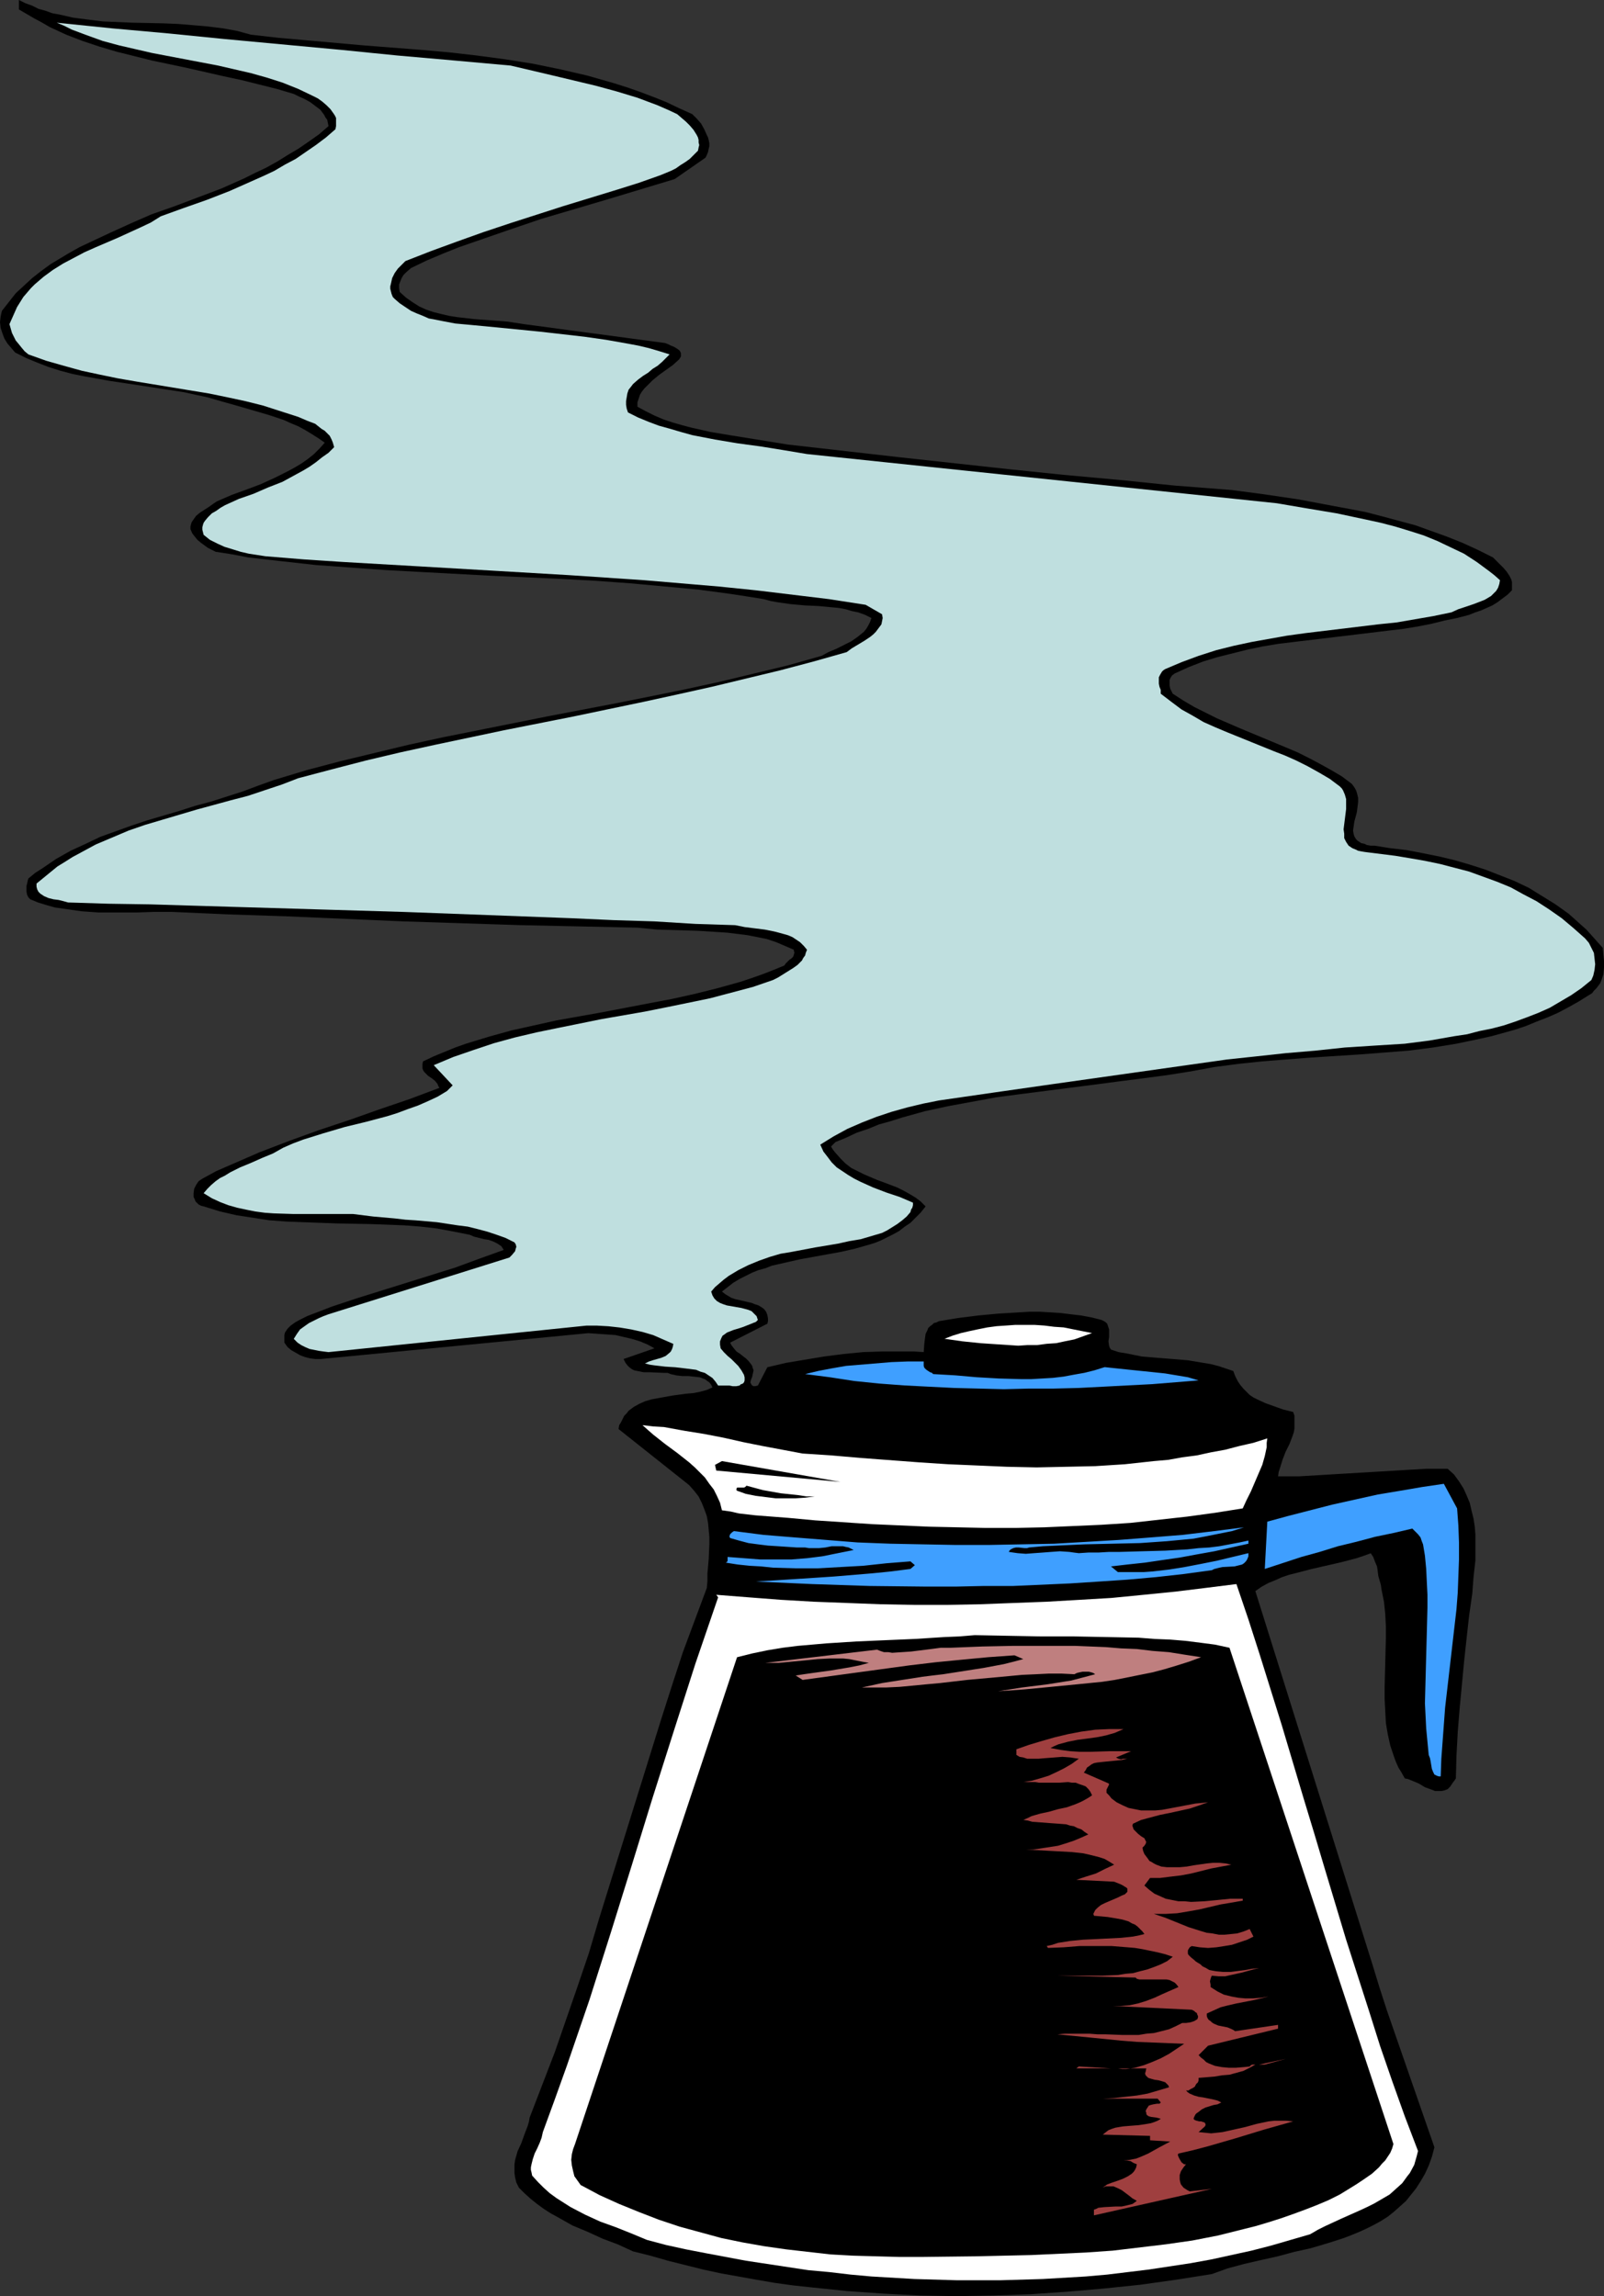 <?xml version="1.0" encoding="UTF-8" standalone="no"?>
<svg
   version="1.0"
   width="108.767mm"
   height="155.668mm"
   id="svg15"
   sodipodi:docname="Coffee Pot 20.wmf"
   xmlns:inkscape="http://www.inkscape.org/namespaces/inkscape"
   xmlns:sodipodi="http://sodipodi.sourceforge.net/DTD/sodipodi-0.dtd"
   xmlns="http://www.w3.org/2000/svg"
   xmlns:svg="http://www.w3.org/2000/svg">
  <rect width="100%" height="100%" fill="#333333" stroke="none"/>
  <sodipodi:namedview
     id="namedview15"
     pagecolor="#ffffff"
     bordercolor="#000000"
     borderopacity="0.25"
     inkscape:showpageshadow="2"
     inkscape:pageopacity="0.0"
     inkscape:pagecheckerboard="0"
     inkscape:deskcolor="#d1d1d1"
     inkscape:document-units="mm" />
  <defs
     id="defs1">
    <pattern
       id="WMFhbasepattern"
       patternUnits="userSpaceOnUse"
       width="6"
       height="6"
       x="0"
       y="0" />
  </defs>
  <path
     style="fill:#000000;fill-opacity:1;fill-rule:evenodd;stroke:none"
     d="m 64.313,8.888 7.11,0.808 7.272,0.646 14.543,1.293 14.543,1.131 7.272,0.646 7.11,0.808 7.272,0.97 7.11,1.131 7.11,1.454 6.948,1.616 3.393,0.97 3.393,0.97 3.555,1.131 3.232,1.131 3.393,1.293 3.232,1.293 3.393,1.616 3.232,1.454 1.131,1.131 1.131,1.293 0.808,1.454 0.646,1.454 0.323,0.646 0.162,0.646 0.162,0.808 v 0.808 l -0.162,0.646 -0.162,0.808 -0.323,0.808 -0.323,0.646 -7.918,5.494 -8.564,2.585 -8.564,2.585 -16.967,5.009 -8.564,2.909 -8.403,2.909 -4.201,1.454 -4.04,1.616 -4.201,1.778 -4.04,1.939 -1.293,1.131 -0.646,0.646 -0.485,0.808 -0.323,0.808 -0.323,0.808 v 0.97 l 0.162,0.97 1.616,1.454 1.616,1.131 1.778,1.131 1.778,0.808 1.939,0.646 1.939,0.485 2.101,0.485 2.101,0.323 4.201,0.485 4.363,0.323 4.201,0.323 2.101,0.323 2.101,0.323 36.197,4.848 0.808,0.323 0.646,0.323 0.808,0.323 0.808,0.485 0.646,0.485 0.162,0.323 0.162,0.323 v 0.323 0.485 l -0.162,0.323 -0.323,0.485 -1.616,1.454 -3.393,2.424 -1.778,1.454 -1.454,1.454 -0.646,0.646 -0.646,0.808 -0.485,0.808 -0.323,0.97 -0.323,0.97 v 1.131 l 2.101,1.131 2.262,1.131 2.262,0.97 2.424,0.808 2.262,0.646 2.424,0.646 5.009,1.131 4.848,0.808 10.019,1.616 5.009,0.808 14.22,1.616 14.22,1.616 28.117,3.07 14.058,1.454 14.22,1.293 14.22,1.454 14.543,1.131 8.564,1.131 8.726,1.293 8.564,1.616 4.363,0.808 4.201,0.808 4.363,1.131 4.201,1.131 4.201,1.131 4.04,1.454 4.04,1.454 4.04,1.616 3.878,1.778 3.878,1.939 0.97,0.97 0.97,0.97 0.808,0.808 0.808,0.97 0.646,0.97 0.485,0.97 0.162,0.646 v 0.646 0.646 0.808 l -1.131,1.131 -1.293,0.97 -1.293,0.97 -1.293,0.808 -1.454,0.646 -1.454,0.646 -1.454,0.485 -1.616,0.646 -3.07,0.808 -3.232,0.646 -3.232,0.808 -3.232,0.646 -3.878,0.646 -4.04,0.485 -8.08,0.97 -16.159,1.939 -4.04,0.485 -3.878,0.646 -3.878,0.808 -3.878,0.97 -3.878,0.97 -3.717,1.131 -3.717,1.454 -3.555,1.616 -0.646,0.485 -0.323,0.485 -0.323,0.646 v 0.808 0.646 l 0.162,0.808 0.323,0.646 0.323,0.646 2.747,1.778 2.747,1.616 2.909,1.454 2.909,1.454 5.979,2.585 11.635,4.848 3.07,1.293 2.909,1.454 2.747,1.454 2.909,1.616 2.747,1.616 2.585,1.939 0.485,0.646 0.323,0.485 0.323,0.646 0.162,0.485 0.323,1.293 v 1.131 l -0.162,1.293 -0.162,1.293 -0.646,2.424 -0.162,1.131 -0.162,1.131 0.162,0.97 0.162,0.485 0.162,0.323 0.323,0.485 0.323,0.323 0.485,0.323 0.485,0.323 0.808,0.162 0.646,0.323 0.97,0.162 h 0.97 l 4.04,0.646 4.201,0.485 4.201,0.808 4.04,0.808 4.04,0.97 3.878,1.131 4.04,1.293 3.717,1.454 3.717,1.454 3.717,1.778 3.393,2.101 3.393,2.101 3.393,2.424 3.07,2.747 1.454,1.293 1.454,1.616 1.293,1.454 1.454,1.616 0.162,1.778 0.162,1.616 v 1.616 l -0.162,1.778 -0.485,1.454 -0.323,0.808 -0.485,0.646 -0.485,0.646 -0.646,0.646 -0.485,0.646 -0.808,0.485 -2.585,1.616 -2.585,1.454 -2.747,1.454 -2.585,1.131 -2.909,1.131 -2.747,1.131 -2.909,0.97 -2.909,0.808 -2.909,0.808 -2.909,0.646 -3.07,0.646 -3.07,0.646 -5.979,0.97 -6.302,0.808 -6.14,0.485 -6.302,0.485 -12.604,0.808 -6.302,0.485 -6.14,0.485 -6.14,0.646 -6.14,0.808 -6.14,1.131 -6.14,0.97 -6.14,0.808 -6.302,0.808 -6.14,0.808 -6.302,0.808 -12.604,1.616 -6.14,0.808 -6.14,1.131 -6.14,1.131 -5.979,1.293 -5.817,1.616 -3.07,0.97 -2.909,0.808 -2.747,1.131 -2.909,0.97 -2.747,1.293 -2.747,1.131 -1.131,1.131 0.485,0.808 0.646,0.808 1.293,1.454 1.293,1.293 1.454,1.131 1.616,0.808 1.616,0.808 3.393,1.454 1.778,0.646 3.393,1.293 1.616,0.808 1.454,0.808 1.616,0.97 1.293,0.97 1.293,1.293 -1.293,1.616 -1.293,1.293 -1.293,1.293 -1.454,0.97 -1.454,1.131 -1.454,0.808 -1.616,0.808 -1.616,0.808 -1.616,0.646 -1.616,0.485 -3.393,0.97 -3.555,0.808 -3.555,0.646 -7.11,1.293 -3.555,0.808 -3.555,0.808 -1.616,0.646 -1.778,0.485 -1.616,0.646 -1.616,0.808 -1.616,0.808 -1.616,0.97 -1.454,1.131 -1.454,1.131 0.808,0.646 0.808,0.485 0.808,0.485 0.97,0.323 2.101,0.485 2.101,0.485 0.808,0.323 0.97,0.323 0.808,0.485 0.646,0.485 0.485,0.646 0.323,0.808 0.162,0.97 v 0.646 l -0.162,0.646 -9.534,4.848 0.323,0.646 0.485,0.646 0.808,0.97 0.97,0.646 0.808,0.646 0.646,0.485 0.646,0.646 0.646,0.808 0.323,0.485 0.162,0.646 0.162,0.323 v 0.323 l -0.162,0.646 -0.162,0.808 -0.323,0.808 -0.162,0.646 0.162,0.323 0.162,0.323 0.162,0.162 0.323,0.162 h 0.485 l 0.646,-0.162 2.424,-4.686 4.848,-1.131 4.848,-0.808 4.848,-0.808 5.009,-0.646 5.009,-0.485 5.009,-0.162 h 5.171 2.747 l 2.585,0.162 0.162,-2.262 0.162,-1.293 0.162,-1.131 0.485,-0.97 0.162,-0.485 0.485,-0.485 0.485,-0.323 0.485,-0.485 0.646,-0.162 0.646,-0.323 4.848,-0.808 5.171,-0.646 5.171,-0.485 5.333,-0.323 2.747,-0.162 h 2.585 l 2.747,0.162 2.585,0.162 2.585,0.323 2.747,0.323 2.585,0.485 2.585,0.646 0.646,0.323 0.485,0.323 0.323,0.323 0.162,0.485 0.162,0.485 0.162,0.485 v 1.454 0.485 l -0.162,1.131 0.162,1.131 0.162,0.485 0.323,0.485 1.939,0.646 1.939,0.323 4.04,0.808 3.878,0.323 4.04,0.323 3.878,0.323 3.878,0.646 1.939,0.323 1.939,0.485 1.939,0.646 1.939,0.646 0.485,1.293 0.646,1.293 0.646,0.97 0.808,0.97 0.808,0.808 0.808,0.808 0.97,0.646 0.97,0.485 2.101,0.97 2.262,0.808 2.262,0.808 2.585,0.646 0.323,0.97 v 1.131 0.97 1.131 l -0.162,0.97 -0.323,0.97 -0.808,2.101 -0.97,1.939 -0.808,2.101 -0.646,2.101 -0.323,0.97 -0.162,1.131 h 5.333 l 5.494,-0.323 5.333,-0.323 5.494,-0.323 10.827,-0.646 5.494,-0.323 h 5.494 l 1.616,1.454 1.293,1.778 1.131,1.778 0.808,1.778 0.808,1.939 0.485,2.101 0.485,1.939 0.323,2.101 0.162,2.101 v 2.262 4.201 l -0.485,4.363 -0.323,4.201 -0.808,5.656 -0.646,5.817 -0.646,5.979 -1.131,11.958 -0.485,5.979 -0.323,5.979 -0.162,5.979 -0.323,0.485 -0.485,0.646 -0.646,0.97 -0.646,0.646 -0.808,0.323 -0.808,0.162 h -0.808 -0.808 l -0.808,-0.323 -1.778,-0.646 -1.616,-0.97 -1.939,-0.808 -0.808,-0.323 -0.808,-0.162 -0.808,-1.454 -0.808,-1.293 -0.646,-1.454 -0.485,-1.293 -0.97,-2.909 -0.646,-2.909 -0.485,-2.909 -0.162,-3.07 -0.162,-3.07 v -3.07 l 0.162,-6.14 0.162,-6.302 v -3.07 l -0.162,-3.232 -0.323,-3.07 -0.646,-3.232 -0.162,-1.131 -0.646,-2.262 -0.162,-1.293 -0.162,-1.131 -0.485,-1.131 -0.485,-1.293 -0.646,-0.97 -1.778,0.646 -1.939,0.646 -3.717,0.97 -7.756,1.778 -3.717,0.97 -1.939,0.485 -1.939,0.646 -1.778,0.808 -1.616,0.646 -1.778,0.97 -1.616,1.131 30.056,95.824 1.778,5.817 1.939,5.979 4.04,11.635 4.04,11.635 4.04,11.635 -0.646,2.424 -0.808,2.262 -0.97,2.101 -1.131,1.939 -1.131,1.778 -1.293,1.616 -1.293,1.616 -1.616,1.454 -1.454,1.293 -1.616,1.293 -1.778,1.131 -1.778,0.97 -1.939,0.97 -1.778,0.808 -1.939,0.808 -2.101,0.808 -4.04,1.293 -4.363,1.293 -4.363,0.97 -4.201,1.131 -4.363,0.97 -4.201,0.97 -4.201,1.131 -4.04,1.454 -9.211,1.454 -9.211,1.293 -9.372,0.97 -9.372,0.808 -9.372,0.646 -9.372,0.323 -9.372,0.162 -9.534,-0.162 -9.372,-0.485 -9.211,-0.646 -9.372,-0.97 -4.525,-0.485 -4.686,-0.646 -4.686,-0.808 -4.525,-0.808 -4.525,-0.808 -4.525,-0.97 -4.525,-1.131 -4.525,-1.131 -4.525,-1.293 -4.525,-1.131 -3.878,-1.778 -3.878,-1.454 -3.878,-1.778 -3.878,-1.616 -3.717,-2.101 -1.778,-0.97 -1.778,-1.131 -1.778,-1.293 -1.616,-1.293 -1.616,-1.454 -1.454,-1.454 -0.646,-1.293 -0.323,-1.293 -0.162,-1.131 v -1.131 -1.131 l 0.162,-1.131 0.646,-2.262 0.97,-2.101 0.808,-2.262 0.808,-2.101 0.323,-1.131 0.162,-0.97 3.232,-8.403 3.232,-8.403 2.909,-8.403 2.909,-8.403 2.909,-8.564 2.585,-8.726 5.333,-17.129 5.333,-17.129 5.333,-17.129 2.747,-8.564 2.747,-8.403 3.07,-8.241 3.07,-8.241 0.162,-1.778 v -1.939 l 0.323,-3.717 0.162,-3.717 v -1.939 l -0.162,-1.778 -0.162,-1.778 -0.323,-1.778 -0.646,-1.778 -0.646,-1.616 -0.808,-1.616 -1.131,-1.454 -1.293,-1.454 -0.808,-0.646 -0.808,-0.646 -16.482,-13.089 0.162,-0.97 0.485,-0.808 0.808,-1.616 0.646,-0.646 0.485,-0.646 1.293,-0.97 1.454,-0.808 1.454,-0.646 1.616,-0.485 1.778,-0.323 3.555,-0.646 3.555,-0.485 1.939,-0.162 1.616,-0.323 1.778,-0.485 1.454,-0.646 -0.323,-0.646 -0.485,-0.646 -0.485,-0.323 -0.646,-0.485 -0.485,-0.162 -0.808,-0.323 -1.454,-0.162 -1.454,-0.162 h -1.616 l -1.454,-0.162 -1.454,-0.323 -0.808,-0.323 h -0.808 l -3.717,-0.162 h -1.616 l -0.808,-0.162 -0.808,-0.162 -0.808,-0.162 -0.646,-0.323 -0.646,-0.485 -0.485,-0.485 -0.485,-0.646 -0.485,-0.97 7.918,-2.747 -1.778,-0.97 -1.939,-0.808 -2.101,-0.646 -2.101,-0.485 -2.101,-0.485 -2.262,-0.162 -4.686,-0.323 -68.515,6.625 h -1.454 l -1.293,-0.162 -1.293,-0.323 -1.293,-0.485 -1.131,-0.646 -1.131,-0.646 -0.97,-0.808 -0.808,-1.131 v -0.646 -0.646 -0.646 l 0.162,-0.646 0.323,-0.485 0.323,-0.485 0.808,-0.808 1.131,-0.808 1.131,-0.646 0.97,-0.485 0.97,-0.485 6.302,-2.424 6.302,-2.101 25.37,-7.918 6.14,-2.262 6.302,-2.262 -0.323,-0.485 -0.323,-0.485 -0.97,-0.646 -0.97,-0.485 -1.293,-0.485 -1.131,-0.162 -1.293,-0.323 -1.293,-0.323 -1.131,-0.485 -4.04,-0.808 -4.363,-0.808 -4.201,-0.485 -4.201,-0.323 -4.363,-0.162 -4.363,-0.162 -8.564,-0.162 -8.726,-0.323 -4.201,-0.162 -4.363,-0.323 -4.201,-0.646 -4.201,-0.646 -4.201,-0.97 -4.201,-1.293 -0.646,-0.162 -0.646,-0.323 -0.485,-0.485 -0.323,-0.323 -0.162,-0.485 -0.323,-0.646 v -0.485 -0.485 l 0.162,-1.131 0.485,-0.97 0.646,-0.97 0.97,-0.646 3.555,-1.939 3.717,-1.616 3.717,-1.616 3.717,-1.616 7.595,-2.909 7.595,-2.747 7.756,-2.585 7.756,-2.747 7.595,-2.585 7.756,-2.909 -0.323,-0.485 -0.162,-0.485 -0.646,-0.808 -0.808,-0.646 -0.485,-0.323 -0.485,-0.323 -0.646,-0.646 -0.323,-0.323 -0.323,-0.485 -0.162,-0.485 v -0.485 -0.646 l 0.162,-0.646 2.747,-1.293 2.747,-1.131 2.747,-1.131 2.747,-0.97 5.817,-1.778 5.817,-1.616 5.817,-1.293 5.817,-1.293 11.796,-2.101 11.796,-2.262 5.979,-1.131 5.817,-1.293 5.817,-1.454 5.817,-1.616 2.909,-0.97 2.747,-0.97 2.909,-1.131 2.747,-1.131 0.323,-0.485 0.485,-0.485 0.485,-0.485 0.485,-0.323 0.485,-0.485 0.162,-0.485 0.162,-0.646 -0.162,-0.323 v -0.323 l -2.262,-0.97 -2.262,-0.97 -2.424,-0.808 -2.424,-0.485 -2.424,-0.485 -2.585,-0.323 -2.585,-0.323 -2.424,-0.162 -5.171,-0.323 -5.171,-0.162 -5.333,-0.162 -5.009,-0.485 -15.19,-0.323 -15.028,-0.323 -15.028,-0.485 -15.028,-0.485 -14.866,-0.646 -14.866,-0.646 -14.866,-0.485 -14.543,-0.646 h -4.525 l -4.525,0.162 h -4.686 -4.848 l -4.525,-0.323 -2.262,-0.323 -2.262,-0.323 -2.262,-0.323 -2.262,-0.646 -2.101,-0.646 -1.939,-0.808 -0.485,-0.485 -0.323,-0.646 -0.162,-0.808 v -0.646 -0.808 l 0.162,-0.646 0.162,-0.808 0.162,-0.485 1.778,-1.454 1.778,-1.131 3.555,-2.424 3.717,-2.101 3.878,-1.778 3.717,-1.778 4.04,-1.454 4.04,-1.454 3.878,-1.293 8.241,-2.424 4.04,-1.293 4.201,-1.131 8.08,-2.585 3.878,-1.454 4.04,-1.454 8.564,-2.585 8.564,-2.262 8.726,-2.101 8.726,-2.101 8.888,-1.939 8.888,-1.778 17.775,-3.555 17.775,-3.393 8.888,-1.778 8.726,-1.778 8.888,-1.939 8.726,-2.101 8.726,-2.101 8.564,-2.424 1.778,-0.97 1.939,-0.808 1.939,-0.97 1.939,-0.97 1.616,-1.131 0.808,-0.646 0.808,-0.646 0.646,-0.808 0.485,-0.808 0.485,-0.97 0.323,-0.97 -1.616,-0.808 -1.778,-0.646 -1.616,-0.323 -1.616,-0.485 -1.778,-0.323 -1.778,-0.162 -3.393,-0.323 -3.555,-0.162 -3.555,-0.323 -3.393,-0.485 -1.778,-0.323 -1.778,-0.485 -4.04,-0.646 -4.201,-0.646 -8.403,-1.131 -8.726,-0.808 -8.726,-0.808 -8.888,-0.646 -8.888,-0.485 -17.937,-0.808 -18.098,-0.97 -8.888,-0.485 -9.049,-0.646 -8.888,-0.646 -8.726,-0.97 -8.564,-0.97 -4.201,-0.808 -4.201,-0.646 -0.97,-0.485 -0.97,-0.485 -1.778,-1.293 -0.97,-0.808 -0.646,-0.808 -0.646,-0.808 -0.485,-1.131 v -0.646 l 0.162,-0.646 0.162,-0.485 0.323,-0.485 0.808,-1.131 0.97,-0.808 2.262,-1.454 1.131,-0.808 0.97,-0.646 3.717,-1.616 3.555,-1.293 3.878,-1.454 3.555,-1.616 3.555,-1.778 1.778,-0.97 1.616,-0.97 1.616,-1.131 1.616,-1.293 1.454,-1.454 1.293,-1.454 -1.616,-1.131 -1.778,-1.131 -1.616,-0.97 -1.778,-0.97 -1.939,-0.808 -1.778,-0.808 -3.878,-1.293 -3.878,-1.131 -3.878,-1.131 -4.04,-1.131 -3.878,-1.131 -3.07,-0.646 -2.909,-0.646 L 40.883,99.54 34.581,98.571 28.117,97.601 21.815,96.47 18.583,95.824 15.513,95.016 12.443,94.046 9.534,92.915 6.787,91.784 3.878,90.329 2.909,89.198 1.939,88.067 1.131,86.774 0.646,85.482 0.162,84.027 0,82.573 l 0.162,-1.454 0.323,-1.454 1.778,-2.262 1.778,-2.262 2.101,-1.939 2.101,-1.939 2.262,-1.778 2.424,-1.778 2.424,-1.454 2.424,-1.454 2.585,-1.454 2.747,-1.293 5.171,-2.424 5.333,-2.424 5.171,-2.262 5.979,-2.101 5.979,-2.262 5.979,-2.262 5.817,-2.585 2.909,-1.454 2.747,-1.293 2.909,-1.616 2.585,-1.616 2.747,-1.616 2.585,-1.778 2.747,-1.939 2.424,-2.101 -0.162,-0.808 -0.162,-0.808 -0.485,-0.646 -0.323,-0.646 -0.97,-1.293 L 80.796,27.147 79.503,26.178 78.049,25.37 76.594,24.723 75.302,24.077 70.939,22.784 66.414,21.653 61.89,20.522 57.365,19.553 48.154,17.452 38.944,15.513 34.419,14.382 29.894,13.25 25.531,11.958 21.169,10.503 16.967,8.888 12.766,6.948 10.827,5.817 8.726,4.686 6.787,3.555 4.848,2.424 V 0 l 1.616,0.808 1.778,0.646 1.616,0.808 1.778,0.485 1.778,0.646 1.778,0.323 3.555,0.808 3.717,0.485 3.878,0.485 3.878,0.162 3.878,0.162 7.756,0.162 3.878,0.162 3.878,0.323 3.717,0.323 3.878,0.485 3.555,0.646 1.778,0.485 z"
     id="path1" />
  <path
     style="fill:#bfdfdf;fill-opacity:1;fill-rule:evenodd;stroke:none"
     d="m 130.889,16.805 10.988,2.585 10.827,2.585 5.333,1.454 5.333,1.616 2.585,0.97 2.585,0.97 2.585,1.131 2.424,1.131 1.131,0.97 1.131,0.97 0.97,0.97 0.97,1.131 0.808,1.293 0.323,0.646 0.162,0.646 v 0.646 l 0.162,0.646 -0.162,0.646 -0.162,0.808 -1.131,1.131 -0.97,0.97 -1.131,0.808 -1.293,0.808 -1.131,0.808 -1.293,0.646 -2.747,1.131 -2.747,0.97 -2.747,0.97 -5.656,1.778 -13.735,4.201 -13.574,4.363 -6.787,2.262 -6.787,2.424 -6.625,2.424 -6.625,2.585 -0.97,0.97 -0.97,0.97 -0.808,1.131 -0.646,1.293 -0.323,1.454 -0.162,0.646 v 0.646 l 0.162,0.646 0.162,0.646 0.323,0.808 0.485,0.485 1.293,1.131 1.454,0.97 1.454,0.97 1.454,0.646 1.616,0.646 1.454,0.646 1.778,0.323 1.616,0.323 3.393,0.646 3.555,0.323 3.393,0.323 3.393,0.323 11.473,1.131 5.656,0.646 5.656,0.646 5.656,0.808 5.494,0.97 2.585,0.485 2.747,0.646 2.747,0.808 2.585,0.808 -0.97,0.97 -0.97,0.97 -1.131,0.97 -1.293,0.808 -1.131,0.97 -1.293,0.808 -1.293,0.97 -1.293,1.131 -0.485,0.646 -0.646,0.808 -0.323,0.97 -0.162,0.97 -0.162,0.97 v 0.97 l 0.162,0.97 0.323,0.97 2.585,1.293 2.747,1.131 2.585,0.97 2.909,0.808 2.747,0.808 2.909,0.808 5.817,1.131 5.817,0.97 5.979,0.808 5.979,0.97 5.817,0.97 120.386,12.604 7.595,1.293 7.756,1.293 7.595,1.616 3.717,0.808 3.717,0.97 3.717,1.131 3.555,1.131 3.555,1.454 3.393,1.616 3.393,1.616 3.232,2.101 3.07,2.262 1.454,1.131 1.454,1.293 -0.162,0.97 -0.323,0.97 -0.485,0.808 -0.646,0.646 -0.646,0.646 -0.808,0.485 -0.808,0.485 -0.808,0.323 -2.101,0.808 -1.939,0.646 -1.939,0.646 -1.778,0.808 -4.686,0.97 -4.686,0.808 -4.686,0.808 -4.686,0.485 -9.372,1.131 -9.372,1.131 -4.686,0.646 -4.525,0.808 -4.525,0.808 -4.525,0.97 -4.525,1.131 -4.525,1.454 -4.363,1.616 -4.201,1.778 -0.485,0.323 -0.323,0.323 -0.485,0.808 -0.323,0.646 v 0.808 0.808 l 0.162,0.808 0.323,0.808 v 0.97 l 2.747,2.101 2.585,1.939 2.909,1.616 2.747,1.616 2.909,1.293 3.07,1.293 5.979,2.424 5.979,2.424 2.909,1.131 2.909,1.293 2.909,1.454 2.909,1.616 2.747,1.616 2.585,1.939 0.485,0.485 0.323,0.485 0.485,1.131 0.323,1.131 v 1.293 1.293 l -0.162,1.293 -0.162,1.293 -0.162,1.293 -0.162,1.293 0.162,1.131 v 1.131 l 0.485,0.97 0.323,0.485 0.323,0.485 0.485,0.323 0.485,0.323 0.808,0.323 0.646,0.323 0.808,0.162 0.97,0.162 7.756,0.97 3.878,0.646 3.717,0.646 3.878,0.808 3.717,0.97 3.717,0.97 3.555,1.293 3.555,1.293 3.555,1.454 3.232,1.778 3.393,1.778 3.232,2.101 3.232,2.262 3.07,2.585 2.909,2.585 0.97,1.131 0.646,1.293 0.646,1.293 0.162,1.454 0.162,1.454 -0.162,1.454 -0.323,1.454 -0.485,1.131 -2.585,2.101 -2.585,1.778 -2.747,1.616 -2.747,1.616 -2.909,1.293 -2.909,1.131 -3.07,1.131 -2.909,0.97 -3.07,0.808 -3.232,0.646 -3.07,0.808 -3.232,0.485 -6.464,1.131 -6.302,0.808 -7.756,0.485 -7.595,0.485 -7.595,0.808 -7.595,0.646 -7.433,0.808 -7.595,0.808 -14.866,2.101 -14.866,2.101 -14.866,2.101 -14.705,2.101 -14.543,2.101 -4.04,0.808 -4.04,0.97 -4.04,1.131 -3.878,1.293 -3.717,1.454 -3.717,1.616 -3.555,1.939 -3.393,2.101 0.808,1.778 1.131,1.454 0.97,1.293 1.293,1.293 1.454,0.97 1.454,0.97 1.616,0.97 1.616,0.808 3.232,1.454 3.393,1.293 3.393,1.131 3.393,1.454 v 0.646 l -0.162,0.646 -0.323,0.485 -0.162,0.646 -0.97,1.131 -1.131,0.97 -1.293,0.97 -1.293,0.808 -1.293,0.808 -1.293,0.646 -2.747,0.808 -2.747,0.808 -2.909,0.485 -2.909,0.646 -5.817,0.97 -5.979,1.131 -2.909,0.485 -2.747,0.808 -2.747,0.97 -2.747,1.131 -2.585,1.293 -2.424,1.454 -1.293,0.97 -1.131,0.97 -1.131,0.97 -0.97,1.131 0.323,0.97 0.485,0.808 0.646,0.646 0.808,0.485 0.808,0.323 0.97,0.323 3.717,0.646 1.778,0.485 0.808,0.323 0.646,0.646 0.646,0.646 0.323,0.97 -0.485,0.485 -0.808,0.323 -1.616,0.646 -0.808,0.323 -0.97,0.323 -1.616,0.485 -0.808,0.323 -0.808,0.323 -0.646,0.485 -0.485,0.323 -0.323,0.646 -0.323,0.808 v 0.808 l 0.162,0.97 0.808,0.97 0.97,0.97 0.97,0.808 0.97,0.97 0.808,0.808 0.808,1.131 0.646,1.131 0.162,0.646 v 0.808 l -0.162,0.485 -0.323,0.323 -0.485,0.162 -0.323,0.323 -0.808,0.162 h -0.97 l -0.808,-0.162 h -0.97 -0.97 -0.97 l -0.646,-0.97 -0.808,-0.97 -0.97,-0.646 -0.97,-0.646 -1.131,-0.323 -1.131,-0.485 -1.293,-0.162 -1.293,-0.162 -2.747,-0.323 -2.585,-0.162 -2.747,-0.323 -1.131,-0.162 -1.293,-0.323 0.97,-0.485 0.97,-0.323 2.262,-0.646 1.131,-0.485 0.97,-0.808 0.323,-0.323 0.323,-0.646 0.162,-0.485 0.162,-0.808 -2.585,-1.131 -2.585,-1.131 -2.747,-0.808 -2.909,-0.646 -2.909,-0.485 -2.909,-0.323 -2.909,-0.162 h -2.747 l -66.091,6.787 v 0 l -1.293,-0.162 -1.131,-0.162 -2.424,-0.485 -1.131,-0.485 -0.97,-0.485 -0.97,-0.646 -0.97,-0.97 0.808,-1.293 0.808,-1.131 1.131,-0.808 1.131,-0.808 1.293,-0.646 1.293,-0.646 1.131,-0.485 1.293,-0.485 46.377,-14.543 0.323,-0.323 0.323,-0.323 0.808,-0.97 0.162,-0.646 0.162,-0.485 -0.162,-0.646 -0.323,-0.485 -2.262,-1.131 -2.262,-0.808 -2.424,-0.808 -2.424,-0.646 -2.585,-0.646 -2.585,-0.323 -5.333,-0.808 -5.494,-0.485 -2.585,-0.162 -2.747,-0.323 -5.494,-0.485 -2.585,-0.323 -2.585,-0.323 h -5.333 -2.424 -2.585 -5.009 l -5.009,-0.162 -2.262,-0.162 -2.424,-0.323 -2.424,-0.485 -2.262,-0.485 -2.262,-0.646 -2.101,-0.808 -2.101,-0.97 -2.101,-1.293 0.97,-1.131 0.97,-0.97 1.131,-0.97 1.131,-0.808 1.293,-0.646 1.293,-0.808 2.585,-1.293 2.747,-1.131 2.909,-1.293 2.747,-1.131 2.585,-1.454 2.585,-1.131 2.585,-0.97 2.585,-0.808 2.585,-0.808 5.494,-1.616 5.333,-1.293 5.494,-1.454 2.585,-0.808 2.585,-0.97 2.747,-0.97 2.585,-1.131 2.424,-1.131 2.424,-1.454 1.454,-1.454 -4.848,-5.171 5.009,-2.101 5.171,-1.778 5.333,-1.778 5.333,-1.454 5.494,-1.293 5.494,-1.131 11.15,-2.262 11.15,-1.939 5.656,-1.131 5.494,-1.131 5.494,-1.131 5.494,-1.454 5.494,-1.454 5.171,-1.778 1.293,-0.646 1.293,-0.808 1.293,-0.808 1.293,-0.808 1.131,-0.808 1.131,-1.131 0.323,-0.646 0.485,-0.646 0.162,-0.646 0.323,-0.808 -0.808,-0.97 -0.97,-0.97 -0.97,-0.646 -0.97,-0.646 -1.131,-0.485 -1.131,-0.323 -2.424,-0.646 -2.424,-0.485 -2.585,-0.323 -2.585,-0.323 -2.424,-0.485 -10.18,-0.323 -10.503,-0.646 -10.503,-0.323 -10.665,-0.485 -21.492,-0.808 -21.653,-0.808 -21.815,-0.646 -21.653,-0.646 -10.827,-0.323 -10.665,-0.323 -10.665,-0.162 -10.342,-0.323 -1.131,-0.323 -1.293,-0.323 -1.293,-0.162 -1.293,-0.323 -1.131,-0.485 -0.485,-0.323 -0.485,-0.323 -0.485,-0.485 -0.323,-0.646 -0.162,-0.646 v -0.808 l 1.778,-1.454 1.778,-1.454 1.778,-1.454 2.101,-1.293 1.778,-1.131 2.101,-1.131 3.878,-2.101 4.201,-1.778 4.201,-1.778 4.201,-1.454 4.363,-1.293 8.726,-2.585 8.888,-2.424 4.363,-1.131 4.363,-1.454 4.363,-1.454 4.201,-1.616 8.564,-2.262 8.726,-2.262 8.888,-2.101 8.888,-1.939 17.613,-3.717 17.937,-3.555 17.775,-3.717 8.888,-1.939 8.726,-1.939 8.726,-2.101 8.726,-2.101 8.564,-2.262 8.564,-2.424 1.293,-0.97 1.616,-0.97 1.616,-0.97 1.454,-0.97 0.808,-0.646 0.646,-0.646 0.485,-0.646 0.485,-0.646 0.485,-0.646 0.162,-0.808 0.162,-0.808 -0.162,-0.97 -4.201,-2.424 -9.372,-1.454 -9.372,-1.131 -9.372,-1.131 -9.534,-0.97 -9.534,-0.808 -9.534,-0.808 -19.229,-1.293 -19.229,-1.131 -19.391,-1.131 -19.553,-1.131 -9.857,-0.646 -9.857,-0.808 -4.201,-0.646 -2.101,-0.485 -2.101,-0.646 -2.101,-0.646 -1.778,-0.808 -1.939,-0.97 -1.616,-1.293 -0.162,-0.646 -0.162,-0.646 v -0.646 l 0.162,-0.646 0.162,-0.485 0.323,-0.485 0.808,-0.97 0.97,-0.97 1.131,-0.646 1.131,-0.808 1.131,-0.646 3.555,-1.616 3.717,-1.293 3.717,-1.616 3.717,-1.454 3.555,-1.939 1.778,-0.97 1.616,-0.97 1.616,-1.131 1.616,-1.293 1.616,-1.131 1.454,-1.454 -0.323,-1.131 -0.323,-0.808 -0.485,-0.97 -0.646,-0.646 -0.646,-0.646 -0.808,-0.485 -0.808,-0.646 -0.808,-0.646 -2.101,-0.808 -2.262,-0.97 -4.525,-1.454 -4.525,-1.454 -4.525,-1.131 -4.525,-0.97 -4.686,-0.97 L 34.904,97.763 30.218,96.955 25.531,95.985 21.007,95.016 16.321,93.723 11.796,92.43 7.272,90.814 6.302,90.006 5.494,89.037 4.848,88.229 4.04,87.259 3.555,86.29 3.07,85.32 2.747,84.189 2.424,83.058 l 0.646,-1.454 0.646,-1.454 0.646,-1.454 0.808,-1.293 0.808,-1.293 0.97,-1.131 0.97,-1.131 0.97,-0.97 2.262,-1.939 2.424,-1.778 2.585,-1.616 2.747,-1.454 2.747,-1.454 2.909,-1.293 5.656,-2.424 5.656,-2.585 2.747,-1.293 2.585,-1.616 5.817,-2.101 5.979,-2.101 5.817,-2.262 5.817,-2.585 2.909,-1.293 2.747,-1.293 2.747,-1.616 2.747,-1.454 2.585,-1.778 2.585,-1.778 2.585,-1.939 2.424,-2.101 0.162,-0.808 V 31.672 30.864 30.218 L 85.805,29.571 85.482,29.086 84.674,27.955 83.704,26.986 82.573,26.016 81.442,25.208 80.149,24.562 76.433,22.784 72.393,21.168 68.353,19.876 64.313,18.745 60.112,17.775 55.911,16.805 38.944,13.574 34.742,12.604 30.541,11.635 26.339,10.503 22.3,9.049 l -3.878,-1.454 -1.939,-0.97 -1.939,-0.808 14.22,1.454 14.382,1.293 14.543,1.454 29.571,2.747 14.543,1.454 14.705,1.293 z"
     id="path2" />
  <path
     style="fill:#ffffff;fill-opacity:1;fill-rule:evenodd;stroke:none"
     d="m 279.877,341.604 -2.262,0.808 -2.262,0.808 -2.424,0.485 -2.262,0.485 -2.424,0.162 -2.424,0.323 h -2.424 l -2.424,0.162 -4.848,-0.323 -4.848,-0.323 -4.686,-0.485 -4.525,-0.646 2.101,-0.808 2.101,-0.646 2.101,-0.485 2.262,-0.485 2.424,-0.485 2.424,-0.323 2.424,-0.162 2.262,-0.162 h 2.585 2.424 l 2.424,0.162 2.585,0.323 2.424,0.162 2.424,0.485 2.424,0.485 z"
     id="path3" />
  <path
     style="fill:#3f9fff;fill-opacity:1;fill-rule:evenodd;stroke:none"
     d="m 236.732,348.875 v 0.646 0.485 l 0.162,0.485 0.485,0.485 0.97,0.646 0.485,0.162 0.323,0.323 5.656,0.323 5.494,0.485 5.656,0.323 5.656,0.162 h 2.747 l 2.747,-0.162 2.747,-0.162 2.747,-0.323 2.585,-0.485 2.747,-0.485 2.585,-0.646 2.585,-0.808 3.07,0.323 3.07,0.323 6.302,0.646 3.07,0.323 2.909,0.485 2.909,0.485 2.747,0.808 -5.979,0.485 -5.979,0.485 -6.302,0.323 -6.14,0.323 -6.302,0.323 -6.464,0.162 h -6.302 l -6.464,0.162 -6.302,-0.162 -6.464,-0.162 -6.464,-0.323 -6.302,-0.323 -6.464,-0.485 -6.302,-0.646 -6.302,-0.97 -6.302,-0.808 3.393,-0.808 3.393,-0.646 3.717,-0.646 3.878,-0.323 3.878,-0.323 3.878,-0.323 4.201,-0.162 z"
     id="path4" />
  <path
     style="fill:#ffffff;fill-opacity:1;fill-rule:evenodd;stroke:none"
     d="m 205.706,372.468 7.433,0.485 7.433,0.646 15.028,1.131 7.433,0.485 7.595,0.323 7.433,0.323 7.595,0.162 7.595,-0.162 7.433,-0.162 7.595,-0.485 7.433,-0.808 3.717,-0.323 3.555,-0.646 3.717,-0.485 3.717,-0.808 3.555,-0.646 3.717,-0.97 3.555,-0.808 3.555,-1.131 -0.162,1.131 v 1.131 l -0.485,2.262 -0.646,2.262 -0.97,2.262 -0.97,2.262 -0.97,2.262 -1.131,2.262 -0.97,2.101 -7.11,1.131 -7.11,0.97 -7.272,0.808 -7.272,0.808 -7.433,0.485 -7.272,0.323 -7.433,0.323 -7.433,0.162 h -7.433 l -7.272,-0.162 -7.433,-0.162 -7.272,-0.323 -7.272,-0.323 -7.272,-0.485 -7.272,-0.485 -6.948,-0.646 -8.403,-0.646 -4.201,-0.485 -2.101,-0.485 -2.262,-0.323 -0.485,-1.939 -0.808,-1.778 -0.808,-1.616 -1.131,-1.454 -1.131,-1.616 -1.293,-1.293 -1.293,-1.293 -1.454,-1.293 -3.07,-2.424 -3.07,-2.262 -3.07,-2.424 -1.293,-1.131 -1.454,-1.293 2.747,0.323 2.747,0.162 5.333,0.97 5.009,0.808 5.009,0.97 5.009,1.131 4.848,0.97 5.171,0.97 z"
     id="path5" />
  <path
     style="fill:#000000;fill-opacity:1;fill-rule:evenodd;stroke:none"
     d="m 183.568,376.83 -0.323,-1.454 1.778,-0.97 30.379,5.333 z"
     id="path6" />
  <path
     style="fill:#3f9fff;fill-opacity:1;fill-rule:evenodd;stroke:none"
     d="m 373.438,386.526 0.323,4.363 0.162,4.363 v 4.363 l -0.162,4.363 -0.162,4.201 -0.323,4.201 -0.97,8.403 -0.97,8.403 -0.97,8.403 -0.323,4.363 -0.323,4.363 -0.323,4.363 -0.162,4.525 h -0.485 l -0.485,-0.162 -0.323,-0.162 -0.323,-0.162 -0.323,-0.646 -0.323,-0.808 -0.162,-0.97 -0.162,-0.97 -0.162,-0.808 -0.323,-0.808 -0.323,-3.393 -0.323,-3.393 -0.162,-3.232 -0.162,-3.232 0.162,-6.14 0.162,-6.14 0.162,-5.979 0.162,-6.302 v -3.232 l -0.162,-3.232 -0.162,-3.393 -0.323,-3.393 -0.323,-1.939 -0.162,-0.97 -0.323,-0.808 -0.323,-0.97 -0.646,-0.808 -0.646,-0.646 -0.808,-0.808 -4.848,1.131 -4.686,0.97 -4.848,1.293 -4.686,1.131 -4.686,1.454 -4.686,1.293 -9.372,3.07 0.646,-12.119 5.333,-1.454 5.656,-1.454 5.656,-1.454 5.817,-1.293 5.817,-1.293 5.817,-0.97 5.656,-0.97 5.494,-0.808 z"
     id="path7" />
  <path
     style="fill:#000000;fill-opacity:1;fill-rule:evenodd;stroke:none"
     d="m 208.776,383.456 -2.424,0.323 -2.424,0.162 h -2.585 -2.585 l -2.585,-0.323 -2.585,-0.323 -2.424,-0.485 -2.262,-0.808 -0.162,-0.162 v -0.323 l 0.162,-0.323 h 0.323 0.485 0.485 0.485 l 0.323,-0.162 0.162,-0.162 0.162,-0.162 4.201,1.131 4.525,0.808 4.525,0.485 2.101,0.323 z"
     id="path8" />
  <path
     style="fill:#3f9fff;fill-opacity:1;fill-rule:evenodd;stroke:none"
     d="m 318.82,391.374 -3.07,0.97 -3.232,0.646 -3.232,0.646 -3.393,0.646 -3.393,0.323 -3.393,0.323 -6.948,0.485 -7.11,0.162 -7.11,0.162 -7.11,0.323 -3.555,0.162 -3.555,0.323 -0.485,0.162 h -0.646 l -1.454,-0.162 h -0.808 l -0.646,0.162 -0.646,0.323 -0.323,0.323 -0.162,0.323 1.131,0.162 1.131,0.162 2.101,0.162 2.101,-0.162 2.262,-0.162 2.101,-0.162 2.262,-0.162 2.424,0.162 1.131,0.162 1.293,0.162 2.424,-0.162 h 2.585 l 2.747,-0.162 h 2.747 l 5.656,-0.162 5.979,-0.162 5.656,-0.323 2.909,-0.323 2.747,-0.162 2.585,-0.323 2.585,-0.485 2.585,-0.485 2.262,-0.485 v 0.808 l -4.363,0.97 -4.363,0.97 -4.525,0.808 -4.363,0.808 -4.525,0.646 -4.363,0.646 -4.525,0.485 -4.201,0.485 1.778,1.454 h 2.262 2.262 2.101 l 2.262,-0.162 4.201,-0.485 4.04,-0.646 4.201,-0.808 4.04,-0.808 4.04,-0.97 4.04,-0.97 v 0.808 l -0.323,0.808 -0.323,0.485 -0.485,0.485 -0.485,0.323 -0.646,0.162 -1.293,0.323 -3.07,0.162 -0.808,0.162 -0.646,0.162 -0.646,0.162 -0.646,0.323 -7.11,0.97 -7.272,0.808 -7.272,0.646 -7.272,0.485 -7.433,0.485 -7.272,0.323 -7.272,0.323 h -7.433 l -7.433,0.162 h -7.272 l -14.705,-0.162 -14.705,-0.485 -14.382,-0.646 5.171,-0.323 5.009,-0.323 5.009,-0.323 4.848,-0.323 9.695,-0.808 4.848,-0.485 5.009,-0.646 1.131,-0.97 -1.131,-0.97 -6.14,0.485 -5.979,0.646 -5.817,0.323 -5.817,0.323 h -5.817 l -5.656,-0.162 -3.07,-0.323 -2.909,-0.162 -3.07,-0.323 -3.07,-0.485 0.323,-0.162 v 0 l 0.162,-0.323 v -0.485 -0.485 l 4.201,0.323 4.201,0.323 h 4.04 3.878 l 4.04,-0.323 3.878,-0.485 4.04,-0.808 4.04,-0.808 -0.646,-0.323 -0.646,-0.323 -0.808,-0.162 -0.646,-0.162 h -1.454 -1.454 l -1.616,0.323 -1.616,0.162 h -1.778 -0.808 l -0.97,-0.162 h -2.101 l -2.424,-0.162 -2.424,-0.162 -2.585,-0.162 -2.585,-0.323 -2.424,-0.323 -2.424,-0.646 -2.262,-0.646 -0.162,-0.323 v -0.162 l 0.162,-0.485 0.485,-0.485 0.485,-0.323 7.595,0.97 7.918,0.646 8.08,0.646 8.08,0.646 8.403,0.323 8.241,0.162 8.564,0.162 h 8.403 l 8.403,-0.162 8.403,-0.162 8.403,-0.485 8.241,-0.485 8.241,-0.646 8.08,-0.646 8.08,-0.97 z"
     id="path9" />
  <path
     style="fill:#ffffff;fill-opacity:1;fill-rule:evenodd;stroke:none"
     d="m 316.881,405.917 3.07,9.049 2.909,9.049 5.656,18.098 5.494,18.421 2.747,9.049 2.747,9.211 5.494,18.26 2.909,9.049 2.909,9.049 2.909,9.211 3.07,8.888 3.232,9.049 3.393,8.888 -0.323,1.293 -0.323,1.131 -0.323,1.131 -1.131,2.101 -0.646,0.808 -1.293,1.778 -1.616,1.454 -1.616,1.454 -1.939,1.131 -1.939,1.131 -1.939,0.97 -2.101,0.97 -4.363,1.939 -4.201,1.939 -1.939,0.97 -1.939,1.131 -5.009,1.454 -5.009,1.454 -5.009,1.293 -5.171,1.131 -5.171,1.131 -5.333,0.97 -5.333,0.808 -5.333,0.808 -5.333,0.646 -5.333,0.646 -5.494,0.485 -5.494,0.323 -5.494,0.323 -5.494,0.162 -5.494,0.162 h -5.494 -5.494 l -5.494,-0.162 -5.494,-0.162 -5.494,-0.323 -5.494,-0.323 -5.333,-0.485 -5.494,-0.646 -5.333,-0.485 -5.333,-0.808 -5.333,-0.808 -5.333,-0.808 -5.171,-0.97 -5.171,-0.97 -5.009,-0.97 -5.171,-1.131 -4.848,-1.293 -3.878,-1.616 -4.04,-1.616 -4.04,-1.454 -3.878,-1.778 -3.717,-1.939 -1.778,-1.131 -1.778,-1.131 -1.778,-1.293 -1.616,-1.454 -1.454,-1.454 -1.454,-1.616 -0.162,-0.808 -0.162,-0.646 v -0.646 l 0.162,-0.808 0.323,-1.293 0.485,-1.454 0.646,-1.293 0.646,-1.454 0.485,-1.293 0.323,-1.454 3.07,-8.403 3.07,-8.564 5.817,-16.967 5.494,-17.29 5.333,-17.129 5.333,-17.29 5.494,-17.29 5.494,-17.129 5.817,-16.967 -0.485,-0.646 8.241,0.646 8.403,0.646 8.403,0.485 8.564,0.323 8.403,0.323 8.564,0.162 h 8.564 l 8.564,-0.162 8.403,-0.323 8.564,-0.323 8.403,-0.485 8.241,-0.485 8.241,-0.808 8.08,-0.808 7.918,-0.97 z"
     id="path10" />
  <path
     style="fill:#000000;fill-opacity:1;fill-rule:evenodd;stroke:none"
     d="m 315.104,422.238 42.014,127.172 -0.323,1.131 -0.485,1.131 -0.646,0.97 -0.646,0.97 -0.808,0.808 -0.808,0.97 -1.778,1.616 -2.101,1.454 -1.939,1.293 -2.101,1.293 -2.101,1.293 -2.909,1.454 -3.07,1.293 -2.909,1.131 -3.07,1.131 -3.232,1.131 -3.07,0.97 -3.232,0.97 -3.232,0.808 -6.464,1.616 -6.625,1.293 -6.787,0.97 -6.787,0.808 -6.787,0.808 -6.948,0.485 -6.948,0.323 -6.948,0.323 -14.058,0.323 -13.897,0.162 h -5.979 l -5.979,-0.162 -5.817,-0.162 -5.817,-0.323 -5.656,-0.646 -5.656,-0.646 -5.656,-0.808 -5.494,-0.97 -5.494,-1.131 -5.333,-1.454 -5.333,-1.454 -5.333,-1.778 -5.009,-1.939 -5.171,-2.101 -5.009,-2.262 -4.848,-2.585 -0.808,-1.131 -0.808,-1.131 -0.323,-1.293 -0.323,-1.454 -0.162,-1.454 0.162,-1.454 0.323,-1.293 0.485,-1.293 41.529,-124.748 3.878,-0.97 3.878,-0.808 3.878,-0.646 3.878,-0.485 3.717,-0.323 3.717,-0.323 7.595,-0.485 7.433,-0.323 7.595,-0.323 7.595,-0.485 3.878,-0.162 3.878,-0.323 8.403,0.162 8.564,0.162 h 8.403 l 8.403,0.162 8.241,0.162 4.04,0.323 4.04,0.162 3.878,0.323 3.878,0.485 3.717,0.485 z"
     id="path11" />
  <path
     style="fill:#bf7f7f;fill-opacity:1;fill-rule:evenodd;stroke:none"
     d="m 307.832,424.661 -3.07,1.131 -3.07,0.97 -3.232,0.97 -3.07,0.808 -3.232,0.646 -3.232,0.646 -3.232,0.646 -3.232,0.485 -6.464,0.646 -6.625,0.646 -6.787,0.646 -6.787,0.485 3.07,-0.485 3.07,-0.485 6.464,-0.808 3.07,-0.485 3.07,-0.485 3.07,-0.808 3.07,-0.808 -0.485,-0.323 -0.485,-0.162 -0.646,-0.162 h -0.808 -0.808 l -0.808,0.162 -0.646,0.162 -0.646,0.323 -3.232,-0.162 h -3.393 l -3.232,0.162 -3.555,0.162 -6.948,0.646 -7.11,0.646 -6.948,0.808 -3.555,0.323 -3.393,0.323 -3.393,0.323 -3.393,0.162 h -3.232 -3.07 l 5.171,-1.131 5.171,-0.808 5.171,-0.808 2.585,-0.323 2.747,-0.323 5.171,-0.808 5.171,-0.808 5.171,-0.97 2.585,-0.646 2.424,-0.646 -2.262,-0.97 -6.787,0.485 -6.787,0.646 -6.625,0.646 -6.787,0.808 -27.309,3.717 -1.778,-1.131 2.101,-0.323 2.262,-0.323 4.686,-0.646 4.848,-0.808 2.424,-0.485 2.424,-0.646 -1.778,-0.323 -1.616,-0.323 -1.616,-0.323 -1.616,-0.162 h -3.232 l -3.232,0.162 -3.232,0.323 -3.393,0.323 -3.393,0.323 h -3.393 l 28.602,-3.393 v 0 l 0.808,0.323 0.97,0.323 h 1.131 l 0.97,0.162 2.424,-0.162 2.424,-0.162 5.171,-0.646 2.424,-0.323 h 2.585 l 8.08,-0.323 7.918,-0.162 h 7.918 7.918 l 7.918,0.323 3.878,0.323 4.04,0.162 4.04,0.485 4.201,0.323 4.04,0.646 z"
     id="path12" />
  <path
     style="fill:#9f3f3f;fill-opacity:1;fill-rule:evenodd;stroke:none"
     d="m 287.956,443.083 -1.131,0.485 -1.131,0.485 -2.262,0.646 -2.424,0.485 -4.848,0.646 -2.424,0.485 -2.424,0.646 -1.131,0.485 -0.97,0.485 2.585,0.485 2.424,0.323 2.585,0.162 h 2.585 l 5.171,-0.162 h 2.585 2.747 l -3.878,1.616 0.323,0.162 0.323,0.162 0.646,0.162 0.485,-0.162 h 1.131 l -1.454,0.323 -1.616,0.162 -1.616,0.162 -1.616,0.162 -1.454,0.162 -0.808,0.162 -0.646,0.323 -0.646,0.485 -0.485,0.323 -0.323,0.646 -0.485,0.646 6.302,2.747 0.162,0.162 v 0.162 l -0.162,0.323 -0.162,0.323 -0.323,0.646 v 0.323 0.485 l 0.646,0.646 0.646,0.808 0.646,0.485 0.646,0.485 1.616,0.808 1.454,0.646 1.616,0.323 1.616,0.323 h 1.778 1.778 l 1.778,-0.162 1.778,-0.323 3.393,-0.646 3.393,-0.646 1.778,-0.162 1.454,-0.162 -2.262,0.808 -2.424,0.808 -5.171,1.131 -2.424,0.485 -2.424,0.646 -2.424,0.646 -2.101,0.97 -0.162,0.485 0.162,0.485 0.162,0.485 0.323,0.323 0.808,0.808 0.808,0.646 0.808,0.485 0.162,0.323 0.162,0.323 0.162,0.323 -0.162,0.485 -0.323,0.485 -0.485,0.485 0.162,0.808 0.323,0.808 0.485,0.646 0.485,0.646 0.323,0.485 0.646,0.323 0.485,0.323 0.646,0.323 1.293,0.485 1.454,0.162 h 1.616 1.616 l 1.778,-0.162 1.778,-0.323 3.393,-0.485 1.616,-0.162 h 1.616 l 1.616,0.162 1.454,0.323 -2.585,0.485 -2.585,0.485 -5.171,1.293 -2.585,0.485 -2.747,0.323 -2.585,0.323 h -2.585 l -1.454,1.939 1.293,1.131 1.293,0.97 1.454,0.646 1.454,0.646 1.616,0.323 1.616,0.323 h 1.616 l 1.616,0.162 3.393,-0.162 3.393,-0.323 3.232,-0.323 h 1.616 1.616 v 0.485 l -2.747,0.485 -2.909,0.485 -2.747,0.646 -2.747,0.646 -2.747,0.485 -2.909,0.485 -2.909,0.162 h -1.454 -1.616 l 2.909,0.97 5.979,2.424 3.07,0.97 1.616,0.485 1.454,0.162 1.616,0.323 h 1.454 l 1.616,-0.162 1.616,-0.162 1.616,-0.485 1.616,-0.646 0.97,1.939 -1.616,0.808 -1.939,0.646 -1.939,0.646 -1.939,0.323 -2.101,0.323 -2.101,0.162 -2.101,-0.162 -2.101,-0.323 -0.485,0.323 -0.323,0.485 -0.162,0.323 v 0.323 0.485 l 0.162,0.323 0.646,0.646 0.808,0.646 0.323,0.323 0.485,0.323 0.808,0.485 0.485,0.485 0.97,0.485 0.808,0.485 0.808,0.162 0.97,0.162 1.778,0.162 h 1.939 l 3.717,-0.485 1.778,-0.323 1.778,-0.162 -1.454,0.323 -2.909,0.808 -1.454,0.323 -1.454,0.323 -1.454,0.323 h -1.616 l -1.778,-0.162 -0.162,0.323 -0.162,0.485 -0.162,0.646 0.162,0.808 v 0.646 l 1.778,1.131 1.616,0.808 1.939,0.485 1.778,0.323 1.778,0.162 h 1.939 l 2.101,-0.162 1.939,-0.323 -1.939,0.485 -2.101,0.485 -4.201,0.808 -2.101,0.485 -1.939,0.485 -1.778,0.808 -1.778,0.808 v 0.646 l 0.162,0.485 0.323,0.485 0.485,0.323 0.323,0.323 0.485,0.323 1.131,0.485 2.424,0.485 1.131,0.485 0.323,0.162 0.485,0.323 5.494,-0.808 5.494,-0.808 v 0.97 l -17.937,4.363 -2.424,2.424 0.646,0.646 0.646,0.485 0.646,0.646 0.646,0.323 0.808,0.323 0.808,0.323 1.778,0.323 1.778,0.162 h 1.778 l 1.939,-0.162 1.616,-0.162 0.323,-0.323 0.323,-0.162 h 0.808 l -1.454,0.808 -1.616,0.808 -1.778,0.485 -1.778,0.485 -1.939,0.162 -1.939,0.323 -4.04,0.323 v 0.646 l -0.162,0.485 -0.485,0.485 -0.323,0.646 -0.485,0.323 -0.646,0.323 -0.485,0.323 h -0.646 l 0.485,0.485 0.485,0.323 1.131,0.485 1.131,0.323 1.131,0.162 2.424,0.485 1.293,0.323 0.97,0.485 -0.97,0.485 -0.97,0.162 -2.101,0.646 -0.97,0.485 -0.808,0.646 -0.485,0.323 -0.323,0.323 -0.323,0.646 -0.162,0.485 0.323,0.323 0.485,0.162 0.646,0.162 h 0.485 l 0.485,0.162 0.485,0.162 v 0.162 l 0.162,0.162 v 0.323 l -0.162,0.323 -1.616,1.454 1.616,0.162 1.616,0.162 1.454,-0.162 1.454,-0.162 2.909,-0.646 2.909,-0.646 2.909,-0.808 3.07,-0.646 1.454,-0.162 h 1.616 1.454 l 1.778,0.162 -7.433,2.101 -7.433,2.262 -7.272,2.101 -3.717,0.97 -3.555,0.808 -0.162,0.323 0.162,0.485 0.162,0.323 0.162,0.323 0.485,0.808 0.646,0.485 h 0.485 l -0.646,0.808 -0.646,0.97 -0.323,0.97 v 1.131 l 0.162,0.808 0.162,0.485 0.646,0.808 0.485,0.323 0.485,0.323 0.646,0.323 5.656,-0.646 -30.218,6.787 v -1.454 l 0.485,-0.162 0.646,-0.323 1.454,-0.162 2.909,-0.162 h 1.616 l 1.454,-0.323 0.646,-0.162 0.646,-0.162 0.485,-0.323 0.646,-0.485 -1.131,-0.646 -0.808,-0.646 -1.939,-1.454 -0.97,-0.485 -1.131,-0.485 h -0.646 -0.646 -0.646 l -0.808,0.323 1.131,-0.808 1.293,-0.485 1.454,-0.485 1.293,-0.485 1.293,-0.646 0.485,-0.323 0.485,-0.323 0.485,-0.485 0.323,-0.485 0.323,-0.646 0.162,-0.808 -0.808,-0.323 -0.808,-0.485 -0.808,-0.162 h -0.485 -0.485 l 1.616,-0.162 1.616,-0.323 1.616,-0.646 1.454,-0.646 2.909,-1.616 2.747,-1.454 -5.171,-0.323 v -1.131 l -12.119,-0.323 0.808,-0.646 0.646,-0.485 0.808,-0.323 0.97,-0.323 0.97,-0.162 0.97,-0.162 1.939,-0.162 2.101,-0.162 2.101,-0.323 0.97,-0.162 0.97,-0.323 0.808,-0.323 0.808,-0.485 -0.485,-0.162 -0.646,-0.162 -1.293,-0.162 -0.646,-0.162 -0.485,-0.323 -0.162,-0.323 v -0.323 l -0.162,-0.323 0.162,-0.485 0.323,-0.485 0.323,-0.485 0.485,-0.162 0.646,-0.162 0.97,-0.162 h 0.646 l 0.323,-0.323 -0.808,-0.97 h -19.876 2.909 2.909 l 2.909,-0.162 2.909,-0.323 2.909,-0.323 2.747,-0.485 2.747,-0.808 2.747,-0.808 -0.162,-0.485 -0.485,-0.485 -0.323,-0.323 -0.485,-0.162 -1.131,-0.323 -1.131,-0.162 -1.131,-0.323 -0.485,-0.162 -0.323,-0.323 -0.323,-0.323 -0.162,-0.485 0.162,-0.485 0.162,-0.808 h -7.272 l 1.131,0.162 h 0.97 l 1.131,-0.162 1.131,-0.162 2.262,-0.646 2.101,-0.808 2.262,-0.97 2.101,-1.131 1.939,-1.293 1.939,-1.293 -4.04,-0.162 -4.04,-0.162 -4.04,-0.162 -4.04,-0.323 -8.08,-0.808 -8.241,-0.808 1.939,-0.162 h 2.101 4.201 l 2.101,0.162 h 2.101 l 4.201,0.162 h 2.101 2.101 l 1.939,-0.323 1.939,-0.162 1.939,-0.485 1.939,-0.485 1.778,-0.808 1.616,-0.808 h 0.97 l 1.131,-0.162 0.97,-0.323 0.808,-0.485 0.162,-0.485 v -0.323 l -0.162,-0.323 -0.162,-0.485 -0.323,-0.162 -0.323,-0.323 -0.323,-0.162 -0.323,-0.162 -20.361,-0.97 h 1.131 1.131 l 2.101,-0.162 2.262,-0.485 2.101,-0.646 2.101,-0.808 2.101,-0.97 4.04,-1.778 -0.485,-0.646 -0.485,-0.485 -0.646,-0.323 -0.646,-0.323 -0.808,-0.162 h -0.808 -2.424 -0.808 -2.262 -0.646 l -0.646,-0.162 -0.323,-0.323 -20.037,-0.485 h 3.717 3.878 3.878 l 4.04,-0.162 1.939,-0.323 1.939,-0.162 1.778,-0.485 1.939,-0.485 1.778,-0.646 1.616,-0.646 1.616,-0.808 1.454,-1.131 -1.939,-0.646 -1.939,-0.485 -3.878,-0.808 -1.939,-0.323 -1.939,-0.162 -4.04,-0.323 h -4.201 -4.04 l -4.04,0.323 -4.04,0.162 -0.323,-0.485 1.454,-0.323 1.454,-0.485 3.07,-0.485 3.232,-0.323 3.393,-0.162 6.464,-0.323 3.07,-0.323 1.616,-0.323 1.293,-0.323 -0.485,-0.646 -0.646,-0.646 -0.646,-0.646 -0.646,-0.485 -0.808,-0.323 -0.808,-0.485 -1.616,-0.485 -1.778,-0.323 -1.939,-0.323 -1.778,-0.162 -1.778,-0.162 -0.162,-0.485 0.162,-0.323 0.162,-0.323 0.162,-0.323 0.646,-0.646 0.808,-0.646 0.97,-0.485 1.131,-0.485 2.262,-0.97 0.97,-0.485 0.808,-0.323 0.485,-0.485 0.162,-0.162 v -0.323 -0.323 -0.162 l -0.323,-0.323 -0.323,-0.162 -0.485,-0.323 -0.646,-0.323 -0.808,-0.323 -0.808,-0.323 -9.695,-0.485 2.424,-0.808 2.585,-0.808 2.262,-1.131 2.424,-1.131 -1.293,-0.808 -1.131,-0.646 -1.454,-0.485 -1.293,-0.323 -1.293,-0.323 -1.454,-0.323 -2.909,-0.323 -5.979,-0.323 -2.909,-0.162 -2.909,-0.162 h 1.939 l 2.101,-0.323 2.101,-0.323 2.101,-0.323 2.101,-0.646 1.939,-0.646 1.939,-0.808 1.778,-0.808 -0.97,-0.646 -0.808,-0.646 -0.97,-0.323 -0.97,-0.485 -0.97,-0.162 -0.97,-0.323 -2.101,-0.162 -2.262,-0.162 -2.101,-0.162 -2.262,-0.162 -1.131,-0.323 -1.131,-0.162 1.131,-0.485 0.97,-0.485 2.262,-0.646 2.262,-0.485 2.262,-0.646 2.262,-0.485 2.262,-0.808 1.131,-0.485 0.97,-0.485 1.131,-0.646 0.97,-0.646 -0.485,-0.97 -0.485,-0.646 -0.646,-0.646 -0.808,-0.323 -0.97,-0.323 -0.808,-0.323 h -0.97 l -0.97,-0.162 -2.262,0.162 h -0.97 -3.232 -0.97 l -0.97,-0.162 h -5.333 1.131 1.131 l 2.101,-0.323 2.262,-0.646 2.101,-0.646 2.101,-0.97 1.939,-0.97 1.939,-1.131 1.778,-1.293 -1.131,-0.162 -0.97,-0.162 -2.101,-0.162 -2.101,0.162 -2.101,0.162 -1.939,0.162 h -2.101 -0.808 l -0.97,-0.323 -0.97,-0.162 -0.808,-0.485 v -1.454 l 3.232,-1.131 3.232,-0.97 3.393,-0.97 3.393,-0.808 3.393,-0.646 3.555,-0.485 3.555,-0.162 z"
     id="path13" />
  <path
     style="fill:#9f3f3f;fill-opacity:1;fill-rule:evenodd;stroke:none"
     d="m 322.698,529.049 6.787,-1.454 -5.333,1.454 z"
     id="path14" />
  <path
     style="fill:#9f3f3f;fill-opacity:1;fill-rule:evenodd;stroke:none"
     d="m 275.837,530.019 0.646,-0.485 8.241,0.485 z"
     id="path15" />
</svg>
